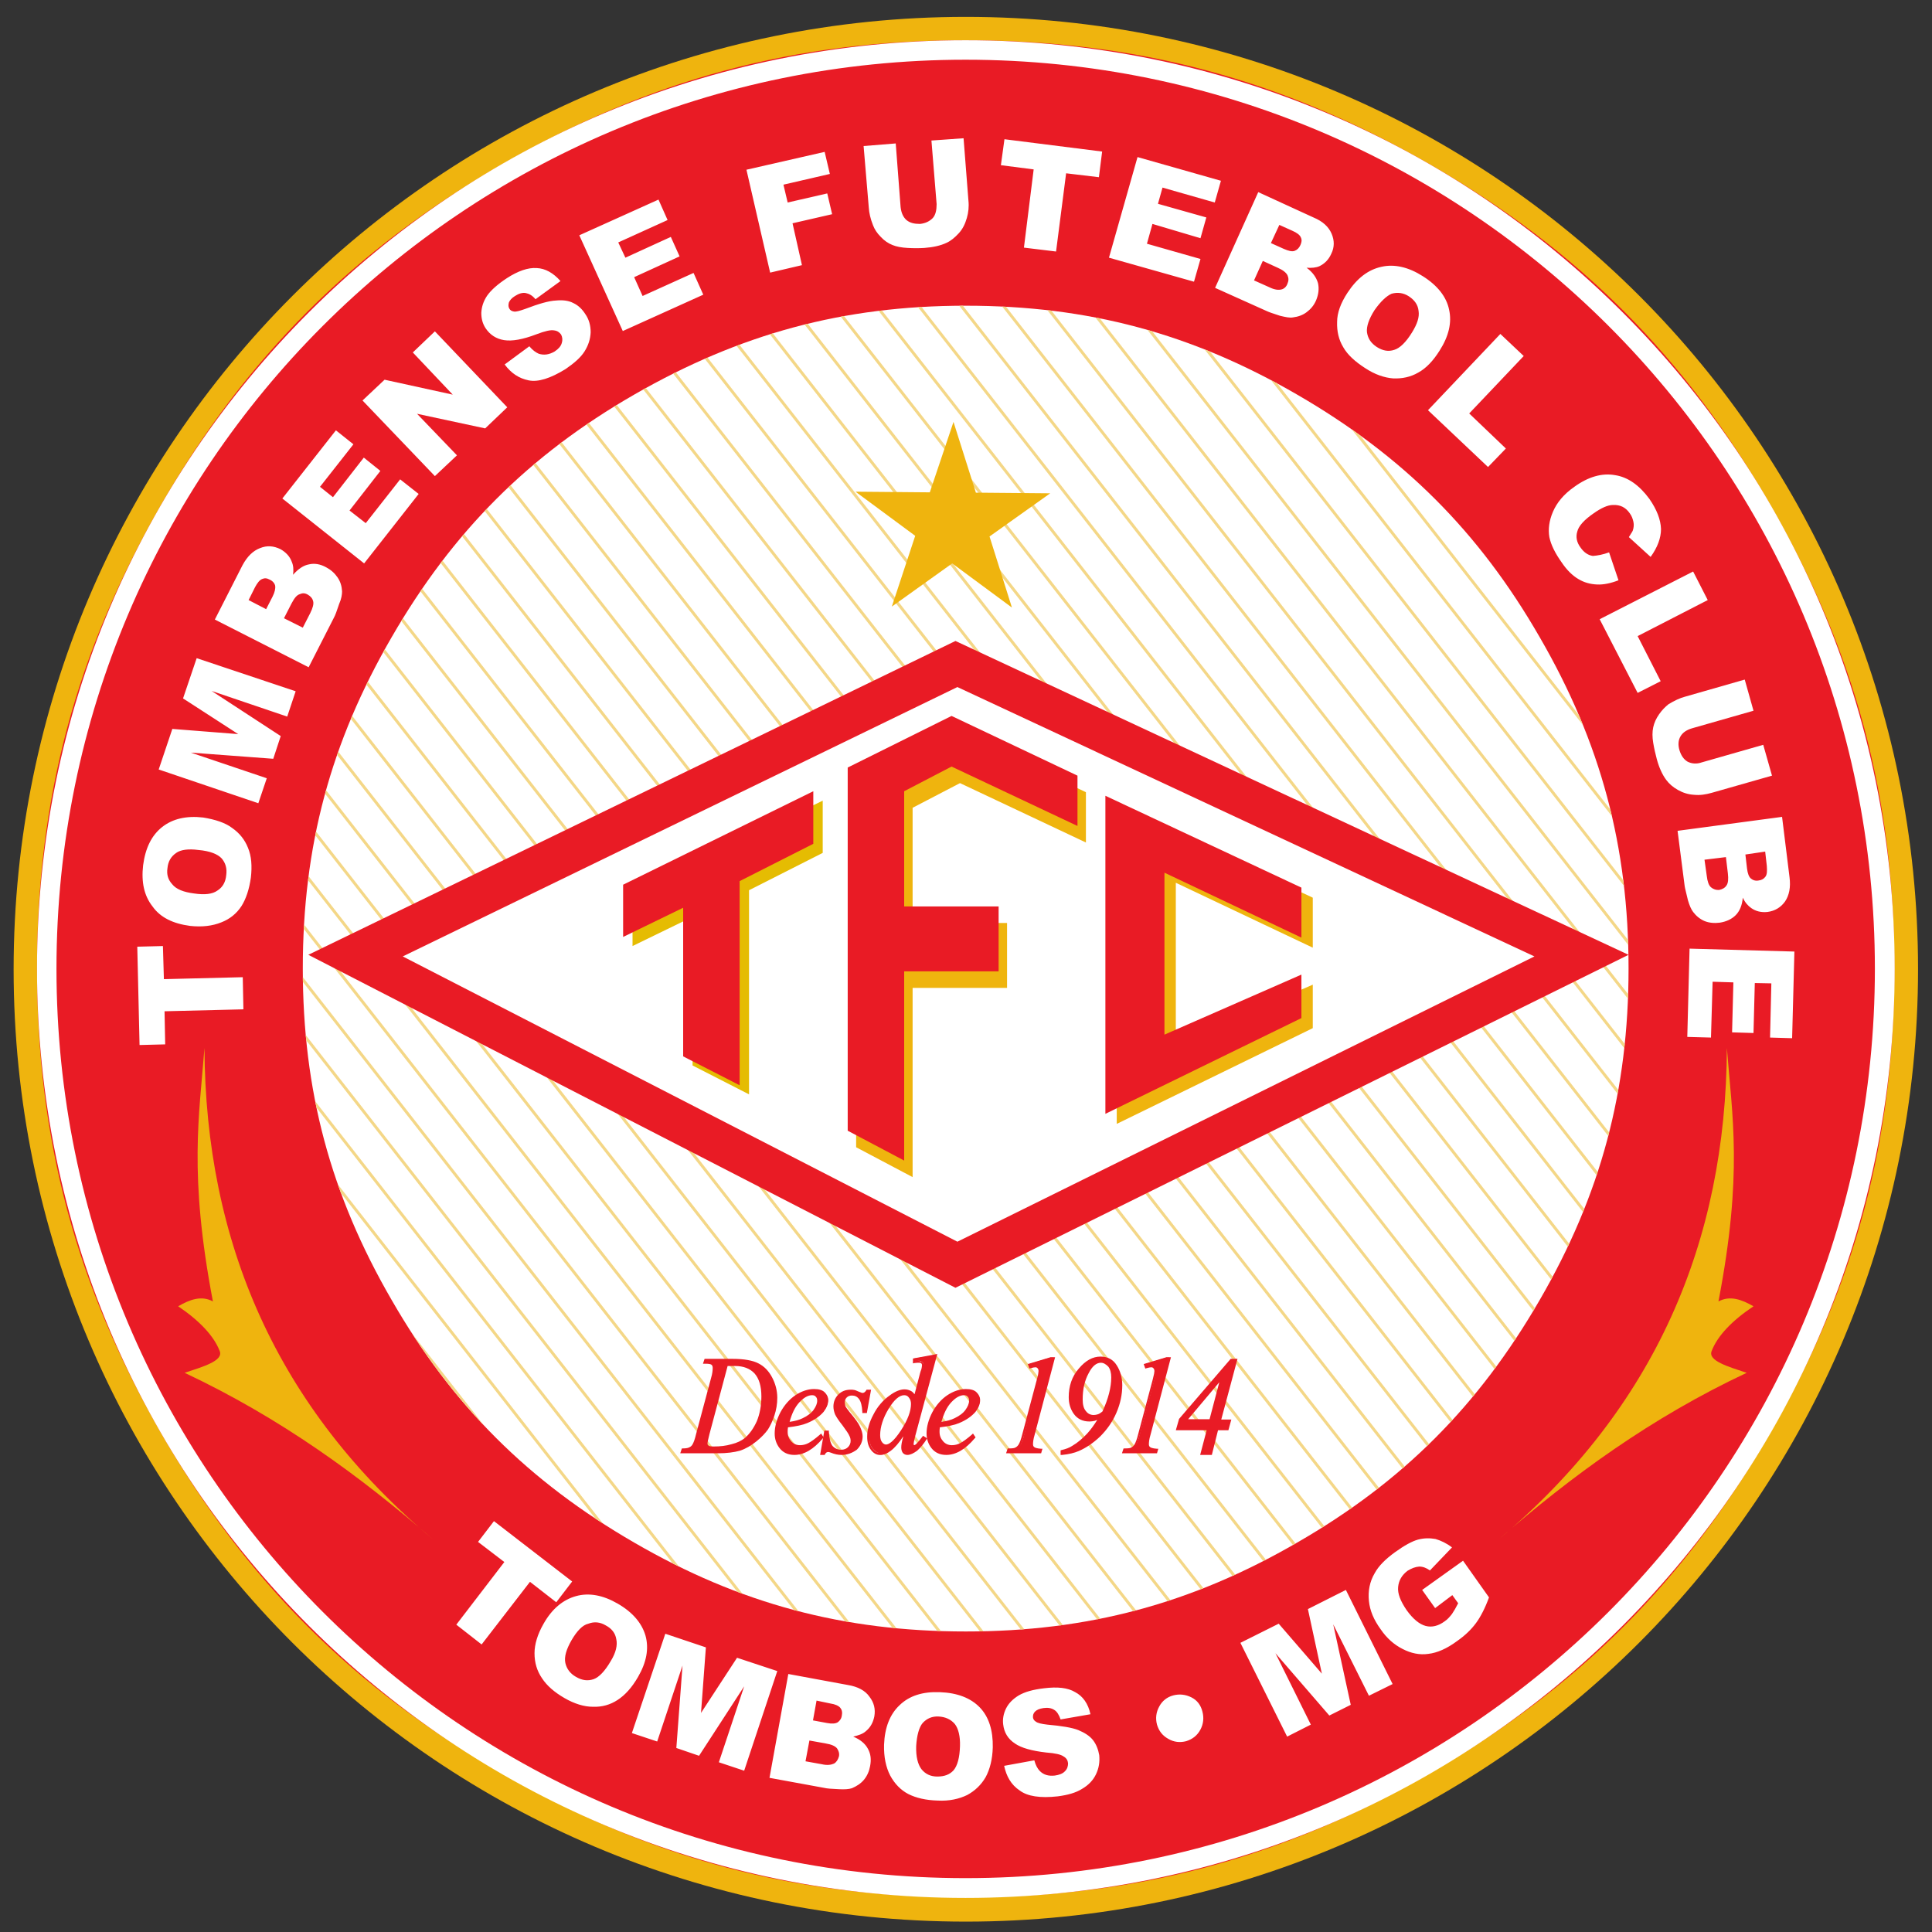 <svg enable-background="new 0 0 595.3 595.3" viewBox="0 0 595.3 595.3" xmlns="http://www.w3.org/2000/svg" xmlns:xlink="http://www.w3.org/1999/xlink"><rect x="0" y="0" width="595.3" height="595.3" fill="#333333" stroke="none"/><clipPath id="a"><path d="m297.4 94.2h.2c37.6 0 69.5 8.5 102.1 27.4 32.5 18.8 56 42.2 74.7 74.7 18.9 32.6 27.4 64.6 27.4 102.1 0 37.6-8.5 69.6-27.4 102.2-18.8 32.5-42.2 56-74.7 74.7-32.6 18.9-64.6 27.4-102.1 27.4-37.6 0-69.6-8.5-102.2-27.4-32.5-18.8-56-42.2-74.7-74.7-18.9-32.6-27.4-64.6-27.4-102.2s8.5-69.5 27.4-102.1c18.8-32.5 42.2-56 74.7-74.7s64.4-27.4 102-27.4z"/></clipPath><path clip-rule="evenodd" d="m297.6 5.2c162.1 0 293.4 131.3 293.4 293.4s-131.3 293.5-293.4 293.5-293.4-131.3-293.4-293.4 131.3-293.5 293.4-293.5z" fill="#efb40e" fill-rule="evenodd"/><path clip-rule="evenodd" d="m297.4 12.4h.2c52.6 0 97.4 12 143.1 38.3 45.6 26.3 78.4 59.1 104.7 104.7s38.3 90.4 38.3 143.1c0 52.7-12 97.5-38.3 143.1s-59.1 78.4-104.7 104.7-90.4 38.3-143.1 38.3-97.5-12-143.1-38.3c-45.6-26.2-78.5-59.1-104.8-104.6-26.3-45.7-38.3-90.5-38.3-143.2 0-52.6 12-97.4 38.3-143.1 26.3-45.5 59.2-78.3 104.7-104.6 45.7-26.3 90.4-38.4 143-38.4z" fill="#e91b25" fill-rule="evenodd"/><path clip-rule="evenodd" d="m297.5 12.4c158.1 0 286.3 128.1 286.3 286.1 0 158.1-128.1 286.3-286.3 286.3-158 0-286.1-128.1-286.1-286.3 0-158 128.1-286.1 286.1-286.1zm0 6c154.8 0 280.2 125.4 280.2 280.1 0 154.8-125.4 280.2-280.2 280.2-154.7 0-280.1-125.4-280.1-280.2 0-154.7 125.4-280.1 280.1-280.1z" fill="#fff" fill-rule="evenodd"/><path clip-rule="evenodd" d="m297.4 94.2h.2c37.6 0 69.5 8.5 102.1 27.4 32.5 18.8 56 42.2 74.7 74.7 18.9 32.6 27.4 64.6 27.4 102.1 0 37.6-8.5 69.6-27.4 102.2-18.8 32.5-42.2 56-74.7 74.7-32.6 18.9-64.6 27.4-102.1 27.4-37.6 0-69.6-8.5-102.2-27.4-32.5-18.8-56-42.2-74.7-74.7-18.9-32.6-27.4-64.6-27.4-102.2s8.5-69.5 27.4-102.1c18.8-32.5 42.2-56 74.7-74.7s64.4-27.4 102-27.4z" fill="#fff" fill-rule="evenodd"/><path clip-rule="evenodd" d="m43 322-.7-30.3 7.9-.2.3 10.2 24.3-.6.2 9.9-24.3.6.2 10.2zm15.6-36.7c-5.3-.7-9.2-2.6-11.6-6-2.6-3.3-3.5-7.5-2.9-12.7.7-5.3 2.6-9.2 5.9-11.8 3.2-2.5 7.4-3.5 12.6-2.9 3.7.6 6.8 1.6 8.9 3.2 2.3 1.6 3.9 3.6 4.9 6.1 1.1 2.6 1.3 5.7.9 9.2-.5 3.6-1.5 6.6-2.9 8.8-1.5 2.3-3.6 4-6.2 5-2.7 1.1-5.9 1.5-9.6 1.1zm1.2-10c3.3.5 5.7.2 7.2-.9 1.6-1 2.5-2.6 2.7-4.7.3-2.1-.2-3.8-1.4-5.2-1.2-1.3-3.6-2.3-7.2-2.6-3-.4-5.4-.1-6.8.9-1.6 1.1-2.5 2.6-2.7 4.7-.3 2 .2 3.6 1.5 5 1.2 1.5 3.5 2.4 6.7 2.8zm-10.9-38.2 4.2-12.5 20.3 1.6-17-11 4.2-12.4 30.5 10.2-2.6 7.8-23.3-7.9 21.3 13.9-2.3 7-25.4-1.9 23.4 7.9-2.6 7.7zm17.3-46.2 8.5-16.7c1.5-2.8 3.3-4.5 5.4-5.3 2.2-.9 4.2-.7 6.3.3 1.6.9 2.9 2.2 3.5 3.9.5 1.1.6 2.5.4 4 1.6-1.8 3.2-2.9 4.9-3.2 1.7-.4 3.5-.1 5.3.9 1.5.8 2.6 1.8 3.5 3.1s1.3 2.7 1.4 4.3c0 1-.2 2.3-.9 3.9-.7 2.1-1.2 3.5-1.6 4.2l-7.8 15.3zm15.8-3.2 2-3.9c.7-1.4.9-2.5.8-3.3-.2-.8-.8-1.5-1.7-1.9-.9-.5-1.6-.5-2.3-.2-.8.3-1.5 1.2-2.2 2.5l-2 4zm11.3 5.7 2.3-4.5c.8-1.6 1.1-2.8.9-3.6-.2-.9-.8-1.6-1.7-2.1s-1.6-.5-2.5-.1c-.9.3-1.6 1.2-2.5 2.9l-2.3 4.5zm-6.3-39.8 16.5-21 5.4 4.3-10.3 13.1 4 3.2 9.5-12.2 5.1 4.1-9.5 12.2 5 3.9 10.6-13.5 5.7 4.5-16.8 21.4zm24.7-30.2 6.8-6.4 21 4.6-12.3-13 6.8-6.5 22.3 23.4-6.8 6.5-21-4.5 12.3 12.8-6.8 6.4zm43.8-11.1 7.6-5.6c1 1.2 2 1.9 2.9 2.3 1.6.5 3.2.3 4.9-.7 1.2-.8 1.9-1.6 2.2-2.6.3-.9.2-1.8-.2-2.6-.5-.7-1.2-1.2-2.2-1.3-1-.2-2.8.2-5.4 1.2-4.2 1.6-7.5 2.2-10 1.8-2.4-.4-4.3-1.6-5.7-3.7-.9-1.4-1.3-2.9-1.3-4.7.1-1.8.6-3.5 1.8-5.3 1.2-1.7 3.2-3.5 6.1-5.4 3.4-2.2 6.5-3.3 9.2-3.1 2.6.1 5.1 1.5 7.3 4l-7.7 5.6c-1-1.2-2-1.7-3-1.9-1.1-.2-2.2.2-3.3.9-1 .6-1.6 1.3-1.9 2-.2.8-.2 1.4.2 2 .3.5.8.7 1.4.8s1.7-.2 3.4-.8c4.2-1.6 7.3-2.5 9.5-2.6 2.1-.2 3.9 0 5.4.8 1.5.7 2.7 1.9 3.6 3.3 1.2 1.7 1.7 3.6 1.7 5.7-.1 2.1-.7 4-1.9 5.9s-3.2 3.6-5.8 5.4c-4.7 2.9-8.5 4.1-11.4 3.5-3-.6-5.4-2.2-7.4-4.9zm23-39.8 24.4-11 2.8 6.3-15.2 6.9 2.2 4.7 14-6.4 2.7 6-14 6.4 2.6 5.8 15.7-7.1 3 6.7-24.8 11.2zm51.5-20.2 24.1-5.5 1.6 6.8-14.3 3.3 1.3 5.5 12.2-2.8 1.5 6.4-12.2 2.8 2.9 12.9-9.8 2.3zm57-9 9.9-.7 1.5 19.2c.2 1.9 0 3.7-.5 5.4s-1.2 3.3-2.5 4.7c-1.2 1.3-2.4 2.3-3.7 2.9-1.9.9-4.2 1.4-6.9 1.6-1.6.1-3.3.1-5.1 0-1.9-.1-3.5-.4-4.7-.9-1.3-.5-2.6-1.4-3.6-2.5-1.2-1.2-1.9-2.3-2.4-3.6-.8-2-1.2-3.8-1.3-5.4l-1.6-19 9.9-.8 1.5 19.6c.2 1.8.8 3.1 1.8 4 1.1.9 2.4 1.2 4.2 1.2 1.7-.2 2.9-.8 3.9-1.8.9-1 1.2-2.5 1.2-4.3zm22.5-.4 30.1 3.8-1 7.9-10.1-1.2-3.1 24.1-9.9-1.2 3-24.1-10.1-1.3zm41 5.5 25.7 7.3-1.9 6.7-16.1-4.6-1.4 5 14.9 4.2-1.8 6.4-14.8-4.4-1.7 6.1 16.5 4.7-2 7-26.2-7.4zm37.2 10.8 17 7.8c2.9 1.2 4.7 2.9 5.6 5s.9 4.2-.1 6.2c-.8 1.8-2 3-3.6 3.8-1.1.5-2.5.6-4 .5 1.9 1.4 3 3 3.5 4.7.4 1.7.2 3.5-.6 5.4-.7 1.6-1.7 2.7-2.9 3.6s-2.6 1.4-4.2 1.6c-1 .2-2.3-.1-4-.5-2.2-.7-3.6-1.2-4.2-1.5l-15.8-7.1zm3.9 15.7 4 1.8c1.4.6 2.5.9 3.3.6s1.4-.9 1.8-1.8.5-1.6.1-2.4c-.3-.7-1.2-1.4-2.6-2l-4-1.8zm-5.2 11.5 4.7 2.1c1.6.8 2.8.9 3.7.7s1.6-.9 1.9-1.8c.4-.9.4-1.7 0-2.6-.4-.8-1.4-1.6-3-2.3l-4.6-2.1zm28.8 3.8c2.9-4.4 6.3-7.1 10.5-8 4-.9 8.3.1 12.7 2.9 4.6 2.9 7.3 6.4 8.1 10.3.9 4-.1 8.2-2.9 12.6-2 3.2-4.2 5.5-6.6 6.8-2.4 1.4-5 1.9-7.7 1.8-2.7-.2-5.7-1.2-8.7-3.2-3.1-2-5.4-4.1-6.7-6.4-1.4-2.3-2-4.9-1.9-7.8 0-2.8 1.1-5.8 3.2-9zm8.3 5.4c-1.7 2.7-2.5 5-2.3 6.8.3 1.9 1.2 3.3 3 4.5 1.9 1.2 3.6 1.5 5.4.9 1.7-.5 3.6-2.3 5.5-5.4 1.6-2.6 2.3-4.7 2-6.6-.2-1.9-1.2-3.3-3-4.5-1.7-1.1-3.5-1.3-5.3-.8-1.6.7-3.4 2.4-5.3 5.1zm38.8 7.3 7.2 6.8-16.8 17.7 11.3 10.8-5.5 5.7-18.5-17.5zm33.5 67.3 2.9 8.6c-2.3.9-4.6 1.4-6.6 1.3-2.1-.1-4-.6-5.8-1.7-1.7-1-3.5-2.7-5.1-5.1-2-2.8-3.3-5.4-3.8-7.8-.4-2.4-.1-5 1.1-7.8s3.3-5.4 6.6-7.7c4.3-3.1 8.5-4.3 12.5-3.6 4 .6 7.5 3.1 10.6 7.3 2.3 3.3 3.5 6.4 3.6 9.3 0 2.8-1.1 5.7-3.2 8.6l-6.7-6.1c.5-.9 1-1.5 1.2-2 .3-.9.4-1.8.2-2.7s-.5-1.8-1.1-2.6c-1.3-1.9-3-2.7-5.2-2.6-1.6 0-3.6.9-6 2.6-2.9 2-4.6 3.9-5 5.6-.5 1.6-.2 3.3 1 4.9 1.1 1.6 2.4 2.4 3.8 2.6 1.4-.1 3.1-.4 5-1.1zm25.9 5.9 4.5 8.8-21.6 11.1 7.1 13.9-7.1 3.6-11.7-22.7zm21.6 53.4 2.7 9.5-18.6 5.3c-1.8.5-3.6.8-5.4.6-1.8-.1-3.4-.6-5-1.5s-2.7-1.9-3.6-3.1c-1.2-1.6-2.2-3.8-2.9-6.4-.4-1.5-.8-3.2-1.1-5s-.3-3.4 0-4.8.9-2.7 1.8-4 1.9-2.3 2.9-3.1c1.8-1.1 3.5-1.9 5-2.3l18.5-5.3 2.7 9.6-18.9 5.4c-1.7.5-2.9 1.3-3.6 2.5s-.8 2.7-.3 4.3 1.3 2.8 2.5 3.5c1.2.6 2.7.8 4.4.2zm5.8 22.2 2.3 18.6c.4 3.1-.1 5.6-1.4 7.5-1.3 1.8-3.1 2.9-5.4 3.2-1.9.2-3.6-.2-5-1.2-1-.7-1.9-1.7-2.6-3.2-.2 2.4-1 4.2-2.2 5.4s-2.9 2-4.9 2.3c-1.6.2-3.2.1-4.7-.5-1.4-.6-2.6-1.6-3.5-2.8-.6-.8-1.1-1.9-1.6-3.6-.5-2.2-.9-3.6-1-4.3l-2.2-17.1zm-11.3 11.6.5 4.3c.2 1.6.6 2.6 1.2 3.1s1.4.8 2.4.6c.9-.1 1.6-.5 2.1-1.2s.5-1.8.4-3.3l-.5-4.4zm-12.6 1.6.7 5c.2 1.7.6 2.9 1.3 3.5s1.6.9 2.6.8c.9-.2 1.7-.6 2.2-1.4.5-.7.6-2 .4-3.7l-.6-5zm27.7 28.3-.7 26.7-6.8-.2.4-16.7-5.1-.1-.4 15.4-6.6-.2.4-15.4-6.4-.2-.5 17.2-7.3-.2.7-27.2z" fill="#fff" fill-rule="evenodd"/><g clip-path="url(#a)" fill="#f4d787"><path d="m87.2 205.4h.9v478.9h-.9z" transform="matrix(.788 -.616 .616 .788 -255.281 148.251)"/><path d="m95.3 199.1h.9v478.9h-.9z" transform="matrix(.788 -.616 .616 .788 -249.673 151.893)"/><path d="m103.4 192.7h.9v478.9h-.9z" transform="matrix(.788 -.616 .616 .788 -244.066 155.534)"/><path d="m111.4 186.4h.9v478.9h-.9z" transform="matrix(.788 -.616 .616 .788 -238.458 159.176)"/><path d="m119.5 180.1h.9v478.9h-.9z" transform="matrix(.788 -.616 .616 .788 -232.851 162.817)"/><path d="m127.6 173.8h.9v478.9h-.9z" transform="matrix(.788 -.616 .616 .788 -227.243 166.459)"/><path d="m135.7 167.4h.9v478.9h-.9z" transform="matrix(.788 -.616 .616 .788 -221.636 170.1)"/><path d="m143.8 161.1h.9v478.9h-.9z" transform="matrix(.788 -.616 .616 .788 -216.028 173.742)"/><path d="m151.9 154.8h.9v478.9h-.9z" transform="matrix(.788 -.616 .616 .788 -210.421 177.383)"/><path d="m160 148.5h.9v478.9h-.9z" transform="matrix(.788 -.616 .616 .788 -204.813 181.025)"/><path d="m168.1 142.2h.9v478.9h-.9z" transform="matrix(.788 -.616 .616 .788 -199.205 184.666)"/><path d="m176.2 135.8h.9v478.9h-.9z" transform="matrix(.788 -.616 .616 .788 -193.598 188.308)"/><path d="m184.3 129.5h.9v478.9h-.9z" transform="matrix(.788 -.616 .616 .788 -187.99 191.949)"/><path d="m192.4 123.2h.9v478.9h-.9z" transform="matrix(.788 -.616 .616 .788 -182.383 195.591)"/><path d="m200.5 116.9h.9v478.9h-.9z" transform="matrix(.788 -.616 .616 .788 -176.775 199.232)"/><path d="m208.5 110.5h.9v478.9h-.9z" transform="matrix(.788 -.616 .616 .788 -171.168 202.874)"/><path d="m216.6 104.2h.9v478.9h-.9z" transform="matrix(.788 -.616 .616 .788 -165.56 206.515)"/><path d="m224.7 97.9h.9v478.9h-.9z" transform="matrix(.788 -.616 .616 .788 -159.953 210.157)"/><path d="m232.8 91.6h.9v478.9h-.9z" transform="matrix(.788 -.616 .616 .788 -154.345 213.798)"/><path d="m240.9 85.3h.9v478.9h-.9z" transform="matrix(.788 -.616 .616 .788 -148.738 217.44)"/><path d="m249 78.9h.9v478.9h-.9z" transform="matrix(.788 -.616 .616 .788 -143.13 221.082)"/><path d="m257.1 72.6h.9v478.9h-.9z" transform="matrix(.788 -.616 .616 .788 -137.522 224.723)"/><path d="m265.2 66.3h.9v478.9h-.9z" transform="matrix(.788 -.616 .616 .788 -131.915 228.364)"/><path d="m273.3 60h.9v478.9h-.9z" transform="matrix(.788 -.616 .616 .788 -126.307 232.006)"/><path d="m281.4 53.6h.9v478.9h-.9z" transform="matrix(.788 -.616 .616 .788 -120.7 235.647)"/><path d="m289.5 47.3h.9v478.9h-.9z" transform="matrix(.788 -.616 .616 .788 -115.092 239.289)"/><path d="m297.6 41h.9v478.9h-.9z" transform="matrix(.788 -.616 .616 .788 -109.485 242.93)"/><path d="m305.6 34.7h.9v478.9h-.9z" transform="matrix(.788 -.616 .616 .788 -103.877 246.572)"/><path d="m313.7 28.4h.9v478.9h-.9z" transform="matrix(.788 -.616 .616 .788 -98.27 250.213)"/><path d="m321.8 22h.9v478.9h-.9z" transform="matrix(.788 -.616 .616 .788 -92.662 253.855)"/></g><g clip-path="url(#a)" fill="#f4d787"><path d="m329.4 14.8h.9v478.9h-.9z" transform="matrix(.788 -.616 .616 .788 -86.593 256.944)"/><path d="m337.4 8.4h.9v478.9h-.9z" transform="matrix(.788 -.616 .616 .788 -80.985 260.585)"/><path d="m345.5 2.1h.9v478.9h-.9z" transform="matrix(.788 -.616 .616 .788 -75.377 264.227)"/><path d="m353.6-4.2h.9v478.9h-.9z" transform="matrix(.788 -.616 .616 .788 -69.77 267.868)"/><path d="m361.7-10.5h.9v478.9h-.9z" transform="matrix(.788 -.616 .616 .788 -64.162 271.51)"/><path d="m369.8-16.8h.9v478.9h-.9z" transform="matrix(.788 -.616 .616 .788 -58.555 275.151)"/><path d="m377.9-23.2h.9v478.9h-.9z" transform="matrix(.788 -.616 .616 .788 -52.947 278.793)"/><path d="m386-29.5h.9v478.9h-.9z" transform="matrix(.788 -.616 .616 .788 -47.34 282.434)"/><path d="m394.1-35.8h.9v478.9h-.9z" transform="matrix(.788 -.616 .616 .788 -41.733 286.075)"/><path d="m402.2-42.1h.9v478.9h-.9z" transform="matrix(.788 -.616 .616 .788 -36.125 289.717)"/><path d="m410.3-48.5h.9v478.9h-.9z" transform="matrix(.788 -.616 .616 .788 -30.517 293.359)"/><path d="m418.4-54.8h.9v478.9h-.9z" transform="matrix(.788 -.616 .616 .788 -24.91 297)"/><path d="m426.4-61.1h.9v478.9h-.9z" transform="matrix(.788 -.616 .616 .788 -19.302 300.642)"/><path d="m434.5-67.4h.9v478.9h-.9z" transform="matrix(.788 -.616 .616 .788 -13.694 304.283)"/><path d="m442.6-73.7h.9v478.9h-.9z" transform="matrix(.788 -.616 .616 .788 -8.087 307.925)"/><path d="m450.7-80.1h.9v478.9h-.9z" transform="matrix(.788 -.616 .616 .788 -2.479 311.566)"/><path d="m458.8-86.4h.9v478.9h-.9z" transform="matrix(.788 -.616 .616 .788 3.128 315.208)"/><path d="m466.9-92.7h.9v478.9h-.9z" transform="matrix(.788 -.616 .616 .788 8.736 318.849)"/><path d="m475-99h.9v478.9h-.9z" transform="matrix(.788 -.616 .616 .788 14.343 322.49)"/><path d="m483.1-105.3h.9v478.9h-.9z" transform="matrix(.788 -.616 .616 .788 19.951 326.132)"/><path d="m491.2-111.7h.9v478.9h-.9z" transform="matrix(.788 -.616 .616 .788 25.558 329.774)"/><path d="m499.3-118h.9v478.9h-.9z" transform="matrix(.788 -.616 .616 .788 31.166 333.415)"/><path d="m507.4-124.3h.9v478.9h-.9z" transform="matrix(.788 -.616 .616 .788 36.774 337.057)"/><path d="m515.5-130.6h.9v478.9h-.9z" transform="matrix(.788 -.616 .616 .788 42.381 340.698)"/><path d="m523.5-137h.9v478.9h-.9z" transform="matrix(.788 -.616 .616 .788 47.989 344.34)"/><path d="m531.6-143.3h.9v478.9h-.9z" transform="matrix(.788 -.616 .616 .788 53.596 347.981)"/><path d="m539.7-149.6h.9v478.9h-.9z" transform="matrix(.788 -.616 .616 .788 59.204 351.623)"/><path d="m547.8-155.9h.9v478.9h-.9z" transform="matrix(.788 -.616 .616 .788 64.811 355.264)"/><path d="m555.9-162.2h.9v478.9h-.9z" transform="matrix(.788 -.616 .616 .788 70.419 358.906)"/><path d="m564-168.6h.9v478.9h-.9z" transform="matrix(.788 -.616 .616 .788 76.026 362.547)"/></g><path clip-rule="evenodd" d="m294.4 197.5-199.4 96.7 199.4 102.6 207.4-102.6z" fill="#e91b25" fill-rule="evenodd"/><path clip-rule="evenodd" d="m295 211.7-170.9 83 170.9 87.9 177.8-87.9z" fill="#fff" fill-rule="evenodd"/><path clip-rule="evenodd" d="m263.8 241.6v111.9l17.4 9.2v-58.3h29.1v-20h-29.1v-35.5l14.6-7.6 38.8 18.3v-15.5l-38.8-18.4z" fill="#efb40e" fill-rule="evenodd"/><path clip-rule="evenodd" d="m261.2 236.5v111.9l17.4 9.2v-58.3h29.1v-20h-29.1v-35.5l14.6-7.6 38.8 18.3v-15.5l-38.8-18.4z" fill="#e91b25" fill-rule="evenodd"/><path clip-rule="evenodd" d="m194.9 275.4 58.6-28.7v16.1l-22.7 11.5v62.9l-17.4-8.9v-45.8l-18.5 9z" fill="#e5bc02" fill-rule="evenodd"/><path clip-rule="evenodd" d="m192 272.6 58.6-28.8v16.2l-22.7 11.5v62.9l-17.4-8.9v-45.8l-18.5 9z" fill="#e91b25" fill-rule="evenodd"/><path clip-rule="evenodd" d="m344.1 346.3 60.4-29.5v-13.4l-42.2 18.4v-49.8l42.2 20v-15.4l-60.4-28.4z" fill="#efb40e" fill-rule="evenodd"/><path clip-rule="evenodd" d="m340.6 343.2 60.4-29.5v-13.4l-42.2 18.5v-49.9l42.2 20v-15.4l-60.4-28.3z" fill="#e91b25" fill-rule="evenodd"/><path clip-rule="evenodd" d="m152.2 468.7 24.1 18.6-4.9 6.4-8.1-6.3-14.9 19.3-7.8-6.1 14.8-19.3-8.1-6.2zm15.3 31.6c2.6-4.6 6-7.4 10-8.5s8.3-.3 12.8 2.3c4.7 2.7 7.5 6.1 8.6 9.9 1.1 4 .3 8.2-2.3 12.7-1.9 3.3-4 5.6-6.3 7.1s-4.8 2.2-7.6 2.1c-2.7 0-5.7-.9-8.8-2.7s-5.4-3.8-6.9-6.1c-1.5-2.2-2.3-4.7-2.3-7.7 0-2.7.9-5.8 2.8-9.1zm8.6 5.1c-1.6 2.8-2.3 5.1-1.9 7 .4 1.8 1.5 3.3 3.3 4.3 1.9 1.1 3.6 1.3 5.4.7 1.7-.6 3.5-2.5 5.3-5.6 1.6-2.6 2.1-4.9 1.7-6.7-.3-1.9-1.4-3.3-3.3-4.3-1.7-1-3.5-1.2-5.3-.5-1.8.4-3.5 2.2-5.2 5.1zm28.9-2 12.5 4.2-1.5 20.2 11.1-17 12.4 4.1-10.2 30.7-7.8-2.6 7.8-23.4-13.9 21.4-7-2.4 1.9-25.4-7.8 23.4-7.8-2.6zm37.9 12.4 18.4 3.4c3 .5 5.3 1.7 6.6 3.6 1.4 1.8 1.9 3.8 1.5 6.1-.4 1.9-1.2 3.4-2.7 4.6-.9.8-2.2 1.2-3.8 1.6 2.2.9 3.7 2.2 4.5 3.7.9 1.6 1.1 3.3.7 5.4-.3 1.6-.9 3-1.9 4.2s-2.3 2-3.7 2.6c-.9.3-2.3.4-4 .3-2.3-.1-3.7-.2-4.5-.4l-16.9-3.1zm7.6 14.3 4.3.8c1.6.3 2.6.2 3.3-.2.7-.5 1.2-1.2 1.3-2.2.2-.9 0-1.7-.5-2.3s-1.6-1.1-3-1.3l-4.3-.9zm-2.3 12.6 5 .9c1.7.4 2.9.2 3.8-.2.8-.5 1.2-1.2 1.5-2.2.2-.9-.1-1.8-.6-2.5-.6-.7-1.7-1.2-3.5-1.5l-5-.9zm24.2-5.1c.2-5.3 1.8-9.4 4.8-12.2 3-2.9 7.1-4.2 12.4-4 5.4.2 9.5 1.8 12.3 4.7s4.1 7.1 4 12.3c-.1 3.7-.9 6.8-2.2 9.2-1.4 2.4-3.3 4.2-5.7 5.5-2.5 1.2-5.5 1.9-9.1 1.7-3.6-.1-6.6-.8-9-2-2.3-1.2-4.2-3.1-5.6-5.7-1.3-2.5-2-5.7-1.9-9.5zm9.9.4c-.1 3.3.5 5.6 1.6 7.1 1.2 1.5 2.8 2.3 4.9 2.3 2.2 0 3.8-.6 5-1.9 1.2-1.4 1.9-3.9 2-7.5.1-3-.5-5.4-1.6-6.8-1.2-1.4-2.9-2.2-5-2.3-2-.1-3.6.6-4.9 2-1.1 1.3-1.8 3.8-2 7.1zm27.1 6.1 9.3-1.7c.4 1.5 1 2.6 1.7 3.3 1.2 1.2 2.7 1.6 4.6 1.4 1.4-.2 2.5-.6 3.2-1.4.7-.7.9-1.6.9-2.4-.1-.9-.5-1.6-1.4-2.1-.8-.6-2.6-1-5.3-1.2-4.4-.5-7.7-1.4-9.7-2.8-2.1-1.4-3.3-3.3-3.6-5.9-.2-1.6.1-3.3.9-4.9s2.1-2.9 3.9-4c1.9-1.1 4.4-1.8 7.8-2.2 4.1-.5 7.3-.2 9.6 1.2 2.3 1.2 4 3.5 4.7 6.8l-9.2 1.6c-.5-1.4-1.1-2.4-1.9-2.9-.9-.6-2-.8-3.4-.6-1.2.2-2 .5-2.6 1.1-.5.5-.7 1.2-.6 1.9.1.5.4.9.9 1.2.5.4 1.7.7 3.5.9 4.4.4 7.6.9 9.6 1.7 1.9.8 3.5 1.8 4.5 3.1s1.6 2.9 1.9 4.6c.2 2.1-.1 4-1 5.9s-2.4 3.4-4.3 4.5c-1.9 1.2-4.4 1.9-7.5 2.3-5.4.6-9.3 0-11.7-1.8-2.7-1.8-4.1-4.4-4.8-7.6zm61.1-16.7c.5 1.9.3 3.8-.6 5.5-1 1.9-2.5 3-4.4 3.6-1.9.5-3.8.3-5.5-.7-1.8-1-2.9-2.4-3.5-4.4-.5-1.9-.3-3.8.7-5.6.9-1.7 2.4-2.9 4.3-3.4s3.8-.3 5.6.6 2.9 2.4 3.4 4.4zm11.7-21.2 11.8-5.9 13.3 15.4-4.3-19.9 11.7-5.9 14.4 29-7.3 3.6-11-22 5.4 24.8-6.6 3.3-16.6-19.2 10.9 22-7.3 3.7zm60-10.7-4-5.6 12.6-9 8 11.3c-1.2 3.3-2.6 6-4 7.9s-3.3 3.8-5.9 5.6c-3.1 2.3-6.1 3.6-8.8 3.9-2.7.4-5.4-.2-7.9-1.5-2.6-1.3-4.9-3.3-6.8-6.1-2.1-2.9-3.3-5.7-3.6-8.7s.2-5.9 1.8-8.6c1.2-2.2 3.3-4.3 6.2-6.4s5.3-3.4 7.1-3.9c1.9-.5 3.6-.5 5.4-.2 1.7.5 3.4 1.3 5.1 2.6l-6.8 7.1c-1.1-.8-2.2-1.2-3.3-1.2-1.2.1-2.3.5-3.6 1.3-1.7 1.3-2.7 2.9-2.9 5-.2 2 .7 4.3 2.6 7.1 2 2.8 4 4.4 5.9 4.9s3.9 0 5.8-1.4c.9-.6 1.6-1.4 2.3-2.3.6-.9 1.2-1.9 1.9-3.3l-1.8-2.5z" fill="#fff" fill-rule="evenodd"/><path clip-rule="evenodd" d="m65.6 401c-7.5-39.4-4.2-57.1-2.6-78.1.3 59.7 22.1 110.9 70.5 151.5-22.5-19.6-47.1-37.5-76.6-51.4 5.7-1.9 12-3.7 10.8-6.7-1.8-4.7-6.3-9.4-12.8-13.8 3.6-2.1 7.2-3.4 10.7-1.5z" fill="#efb40e" fill-rule="evenodd"/><path clip-rule="evenodd" d="m529.5 401c7.6-39.4 4.2-57.1 2.6-78.1-.3 59.7-22.1 110.9-70.4 151.5 22.5-19.6 47.1-37.6 76.5-51.4-5.7-1.9-12-3.7-10.8-6.7 1.8-4.7 6.3-9.4 12.9-13.8-3.7-2.1-7.2-3.4-10.8-1.5z" fill="#efb40e" fill-rule="evenodd"/><g fill="#e91b25"><path d="m217.1 419.8.2-.8h8.4c3.5 0 6.2.4 7.9 1.3s3.1 2.3 4.1 4.2 1.5 3.9 1.5 6.1c0 1.9-.3 3.7-.9 5.4-.6 1.8-1.2 3.2-2 4.2-.7 1.1-1.9 2.2-3.4 3.5s-3.2 2.2-5 2.8-4 .9-6.7.9h-11.1l.3-.8c1 0 1.7-.1 2-.3.5-.2.9-.6 1.1-1 .4-.6.8-1.8 1.3-3.5l4.6-17.2c.4-1.4.5-2.4.5-3.2 0-.5-.2-1-.5-1.3s-1-.4-2-.4h-.3zm6.9.8-5.7 21.3c-.4 1.6-.6 2.6-.6 3 0 .2.1.4.2.6s.3.3.6.4.9.2 1.6.2c2 0 3.9-.2 5.6-.7s3.2-1.1 4.3-2c1.6-1.3 2.8-3.1 3.8-5.4.9-2.3 1.4-4.9 1.4-7.8 0-3.3-.7-5.7-2.2-7.3-1.4-1.6-3.5-2.4-6.3-2.4-.8 0-1.7 0-2.7.1z"/><path d="m221.2 447.8h-11.6l.5-1.5h.3c1.2 0 1.7-.2 1.9-.3.5-.2.8-.5 1-.8.4-.6.8-1.7 1.2-3.4l4.6-17.2c.4-1.3.5-2.4.5-3.1 0-.4-.1-.8-.4-1-.1-.1-.6-.3-1.7-.3h-.9l.5-1.5h8.6c3.6 0 6.3.5 8 1.4 1.8.9 3.2 2.4 4.2 4.3s1.6 4 1.6 6.3c0 1.9-.3 3.7-.9 5.5s-1.3 3.2-2 4.3c-.8 1.1-1.9 2.3-3.5 3.6s-3.3 2.3-5.1 2.9c-1.8.5-4.1.8-6.8.8zm-10.6-.8h10.6c2.6 0 4.8-.3 6.6-.9 1.7-.6 3.4-1.5 4.9-2.8 1.5-1.2 2.6-2.4 3.3-3.4s1.4-2.4 1.9-4.1c.6-1.7.9-3.5.9-5.3 0-2.1-.5-4.1-1.5-5.9s-2.3-3.2-3.9-4-4.2-1.3-7.7-1.3h-8.1c1 0 1.7.2 2.1.5.4.4.6.9.6 1.5 0 .8-.2 1.9-.6 3.3l-4.6 17.2c-.5 1.8-.9 3-1.3 3.6-.3.5-.7.8-1.3 1.1-.3.3-.9.5-1.9.5zm9.4-.6c-.8 0-1.4-.1-1.8-.2-.3-.1-.6-.3-.7-.6-.2-.3-.3-.6-.3-.9s.1-.9.7-3l5.7-21.5h.3c1.1-.1 2-.1 2.7-.1 2.9 0 5.1.8 6.6 2.5s2.3 4.2 2.3 7.6c0 2.9-.5 5.6-1.4 7.9-1 2.3-2.3 4.2-3.9 5.5-1.1.9-2.6 1.6-4.4 2.1s-3.7.7-5.8.7zm4.2-25.5-5.6 21c-.5 1.9-.6 2.6-.6 2.9 0 .2 0 .3.1.4l.3.3c.2.1.6.2 1.5.2 2 0 3.8-.2 5.5-.7 1.7-.4 3.1-1.1 4.1-1.9 1.5-1.3 2.7-3 3.7-5.2.9-2.2 1.4-4.8 1.4-7.6 0-3.2-.7-5.5-2.1-7.1-1.4-1.5-3.4-2.3-6-2.3-.5 0-1.3 0-2.3 0z"/><path d="m242.6 439.5c-.1.7-.1 1.3-.1 1.7 0 1.2.4 2.3 1.2 3.2s1.8 1.3 3 1.3c.9 0 1.8-.2 2.7-.6s2.1-1.3 3.8-2.7l.4.6c-3.1 3.3-6 4.9-8.7 4.9-1.9 0-3.3-.6-4.2-1.9-1-1.3-1.4-2.7-1.4-4.3 0-2.1.6-4.2 1.8-6.4s2.7-3.9 4.5-5.1 3.6-1.8 5.5-1.8c1.4 0 2.4.3 3 .9.7.6 1 1.3 1 2.1 0 1.2-.4 2.3-1.3 3.3-1.1 1.4-2.8 2.5-4.9 3.3-1.6.7-3.7 1.2-6.3 1.5zm.1-1c1.9-.2 3.5-.6 4.7-1.2 1.6-.8 2.8-1.7 3.6-2.8s1.2-2.1 1.2-3c0-.6-.2-1.1-.5-1.4-.3-.4-.8-.5-1.5-.5-1.3 0-2.7.8-4.2 2.3s-2.6 3.6-3.3 6.6z"/><path d="m244.8 448.3c-2 0-3.5-.7-4.6-2.1-1-1.3-1.5-2.8-1.5-4.5 0-2.1.6-4.3 1.8-6.6 1.2-2.2 2.8-4 4.6-5.2s3.8-1.9 5.7-1.9c1.5 0 2.6.3 3.3 1s1.1 1.5 1.1 2.4c0 1.2-.5 2.4-1.4 3.6-1.2 1.4-2.9 2.6-5.1 3.5-1.4.6-3.4 1-5.9 1.3-.1.6-.1 1-.1 1.4 0 1.2.4 2.1 1.1 2.9s1.6 1.2 2.7 1.2c.9 0 1.7-.2 2.5-.6s2.1-1.3 3.7-2.7l.3-.3.8 1.2-.2.2c-2.9 3.5-5.9 5.2-8.8 5.2zm6.1-19.5c-1.8 0-3.6.6-5.3 1.7-1.7 1.2-3.2 2.8-4.3 4.9s-1.7 4.2-1.7 6.2c0 1.5.5 2.8 1.4 4s2.2 1.8 3.9 1.8c2.6 0 5.4-1.5 8.3-4.6-1.6 1.3-2.7 2.1-3.6 2.5s-1.9.7-2.8.7c-1.3 0-2.3-.5-3.2-1.4s-1.3-2.1-1.3-3.4c0-.5 0-1.1.1-1.8v-.3h.3c2.6-.3 4.6-.8 6-1.3 2.1-.8 3.7-1.9 4.8-3.2.8-1 1.2-2 1.2-3.1 0-.7-.3-1.3-.9-1.9-.7-.5-1.6-.8-2.9-.8zm-8.6 10.1.1-.5c.7-3 1.8-5.3 3.4-6.9 1.5-1.6 3-2.4 4.5-2.4.7 0 1.3.2 1.7.7.4.4.6 1 .6 1.7 0 1-.4 2.1-1.3 3.3-.8 1.1-2.1 2.1-3.7 2.9-1.2.6-2.8 1-4.8 1.3zm7.9-9c-1.2 0-2.5.7-3.9 2.2-1.3 1.4-2.3 3.4-3 6 1.6-.2 3-.6 4-1.1 1.5-.7 2.7-1.6 3.4-2.6s1.1-1.9 1.1-2.8c0-.5-.1-.9-.4-1.2-.3-.4-.7-.5-1.2-.5z"/><path d="m267.8 428.5-1.2 6.4h-.7c-.1-1.9-.4-3.2-1.1-4.1s-1.5-1.3-2.5-1.3c-.8 0-1.4.2-1.9.7s-.7 1-.7 1.7c0 .5.1.9.3 1.3s.6 1 1.2 1.8c1.7 2 2.8 3.5 3.2 4.5.5 1 .7 2 .7 2.8 0 1.5-.6 2.7-1.7 3.9-1.1 1.1-2.5 1.7-4.2 1.7-.9 0-2-.2-3.2-.7-.4-.2-.8-.3-1-.3-.6 0-1 .3-1.3 1h-.7l1.2-6.8h.7c.1 2.1.5 3.6 1.2 4.5s1.7 1.3 3 1.3c1 0 1.8-.3 2.3-.9.6-.6.9-1.3.9-2.2 0-.6-.1-1.1-.3-1.5-.4-.8-1.1-2-2.3-3.5s-1.9-2.6-2.2-3.3-.5-1.5-.5-2.2c0-1.4.5-2.5 1.4-3.4s2.1-1.4 3.5-1.4c.4 0 .8 0 1.1.1.2 0 .6.2 1.3.5s1.1.4 1.3.4c.6 0 1-.3 1.4-1z"/><path d="m259.3 448.3c-1 0-2.1-.2-3.3-.7-.5-.2-.7-.2-.8-.2-.3 0-.7.1-1 .7l-.1.2h-1.4l1.3-7.5h1.4v.4c.1 2 .5 3.5 1.1 4.3.7.8 1.6 1.2 2.7 1.2.9 0 1.6-.3 2.1-.8s.8-1.2.8-1.9c0-.5-.1-1-.3-1.4-.3-.8-1.1-1.9-2.2-3.4-1.2-1.5-1.9-2.6-2.3-3.4-.3-.8-.5-1.6-.5-2.4 0-1.4.5-2.7 1.5-3.7s2.2-1.5 3.8-1.5c.4 0 .8 0 1.2.1.1 0 .4.1 1.3.5s1.1.4 1.2.4c.4 0 .8-.3 1.1-.8l.1-.2h1.4l-1.3 7.2h-1.4v-.4c-.1-1.8-.4-3.1-1-3.9s-1.3-1.1-2.2-1.1c-.7 0-1.2.2-1.6.6s-.6.9-.6 1.5c0 .4.1.8.2 1.2.2.4.6.9 1.2 1.7 1.7 2 2.8 3.5 3.3 4.6s.8 2.1.8 3c0 1.5-.6 2.9-1.8 4.1-1.4 1-2.9 1.6-4.7 1.6zm-4.2-1.7c.3 0 .6.1 1.1.3 1.2.5 2.2.7 3.1.7 1.6 0 2.9-.5 4-1.6s1.6-2.2 1.6-3.6c0-.8-.2-1.7-.7-2.7s-1.6-2.5-3.2-4.4c-.7-.8-1.1-1.4-1.3-1.8-.2-.5-.3-1-.3-1.5 0-.8.3-1.4.8-2 .5-.5 1.3-.8 2.2-.8 1.1 0 2 .5 2.8 1.4.7.9 1.1 2.2 1.2 3.9l1-5.7h-.1c-.4.7-1 1-1.6 1-.2 0-.5 0-1.5-.4-.8-.3-1.1-.4-1.2-.5-.3-.1-.7-.1-1-.1-1.3 0-2.4.4-3.2 1.3s-1.3 1.9-1.3 3.2c0 .7.2 1.4.5 2.1s1 1.8 2.2 3.3 1.9 2.7 2.3 3.6c.2.5.3 1.1.3 1.7 0 1-.3 1.8-1 2.4-.6.7-1.5 1-2.6 1-1.4 0-2.5-.5-3.3-1.5-.8-.9-1.2-2.3-1.3-4.4l-1 6c.4-.8 1.1-.9 1.5-.9z"/><path d="m288.3 417.6-6.6 24.7c-.4 1.3-.5 2.2-.5 2.6 0 .1.1.3.2.4s.2.2.3.2c.2 0 .4-.1.6-.3.4-.3 1.2-1.2 2.2-2.5l.7.4c-.9 1.4-1.9 2.5-2.8 3.4s-1.8 1.3-2.7 1.3c-.4 0-.8-.2-1.1-.5s-.4-.8-.4-1.4c0-.8.2-1.9.6-3.2l.8-2.6c-1.9 3.1-3.6 5.3-5.1 6.5-1.1.8-2.1 1.2-3 1.2-1 0-1.8-.5-2.6-1.4-.7-.9-1.1-2.2-1.1-3.8 0-2.1.6-4.3 1.8-6.7s2.8-4.3 4.8-5.8c1.6-1.2 3-1.8 4.4-1.8.7 0 1.3.2 1.8.5s1 .8 1.5 1.5l1.9-7.3c.1-.5.3-.9.3-1.2.2-.6.2-1 .2-1.4 0-.3-.1-.5-.3-.7-.3-.2-.6-.4-1-.4-.3 0-.8 0-1.5.1v-.8zm-7.2 14.9c0-.9-.2-1.6-.7-2.2-.5-.5-1.1-.8-1.8-.8-1.6 0-3.3 1.5-5.1 4.4s-2.6 5.7-2.6 8.3c0 1 .2 1.8.6 2.4s.9.8 1.5.8c1.3 0 3-1.6 5-4.7 2.1-3.1 3.1-5.9 3.1-8.2z"/><path d="m279.6 448.3c-.6 0-1-.2-1.4-.6-.3-.4-.5-1-.5-1.7 0-.8.2-1.9.6-3.3v-.1c-1.3 2-2.6 3.5-3.8 4.4-2.3 1.8-4.6 1.8-6.1-.2-.8-1-1.2-2.4-1.2-4.1 0-2.1.6-4.4 1.9-6.8 1.2-2.4 2.9-4.4 5-5.9 1.6-1.2 3.2-1.9 4.6-1.9.8 0 1.4.2 2 .5.4.2.8.6 1.1 1l1.7-6.5c.1-.5.3-.9.4-1.2.1-.5.2-.9.2-1.3 0-.2-.1-.3-.2-.5-.2-.2-.4-.2-.8-.2-.3 0-.7 0-1.4.1l-.4.1v-1.5l7.5-1.4-6.8 25.3c-.4 1.6-.5 2.3-.5 2.5 0 0 0 .1.1.2 0 .1.1.1.1.1s.1 0 .4-.2c.4-.3 1.1-1.1 2.1-2.4l.2-.3 1.3.8-.2.3c-.9 1.4-1.9 2.6-2.9 3.5-1.1.8-2.1 1.3-3 1.3zm1-10.8-1.6 5.4c-.4 1.3-.6 2.3-.6 3.1 0 .5.1.9.3 1.2s.5.4.8.4c.7 0 1.5-.4 2.4-1.2.8-.8 1.7-1.8 2.5-3h-.1c-.9 1.2-1.6 2-2.1 2.3-.3.2-.6.3-.8.3s-.4-.1-.6-.3-.3-.4-.3-.6c0-.5.2-1.4.6-2.7l6.5-24.1-5.8 1.1c.5-.1.8-.1 1.1-.1.5 0 .9.2 1.3.4.3.3.4.6.4 1s-.1.9-.2 1.5c-.1.3-.2.7-.3 1.2l-2.1 8.1-.5-.7c-.5-.7-.9-1.1-1.4-1.4-.4-.3-1-.4-1.6-.4-1.2 0-2.6.6-4.1 1.7-2 1.4-3.5 3.3-4.7 5.6s-1.8 4.5-1.8 6.5c0 1.5.3 2.7 1 3.6 1.3 1.7 3.1 1.6 5.1.1 1.5-1.2 3.2-3.3 5-6.4zm-7.5 8.3c-.7 0-1.3-.3-1.8-1-.5-.6-.7-1.5-.7-2.6 0-2.7.9-5.6 2.7-8.5 1.8-3.1 3.6-4.5 5.4-4.5.8 0 1.5.3 2.1.9.5.6.8 1.4.8 2.4 0 2.4-1 5.2-3.1 8.4-2.2 3.3-4 4.9-5.4 4.9zm5.5-15.9c-1.5 0-3.1 1.4-4.8 4.2s-2.6 5.6-2.6 8.1c0 1 .2 1.7.6 2.2s.8.7 1.2.7c.8 0 2.3-.8 4.7-4.5 2-3.1 3-5.8 3-8 0-.8-.2-1.4-.6-1.9-.4-.6-.9-.8-1.5-.8z"/><path d="m289.4 439.5c-.1.7-.1 1.3-.1 1.7 0 1.2.4 2.3 1.2 3.2s1.8 1.3 3 1.3c.9 0 1.8-.2 2.7-.6s2.1-1.3 3.8-2.7l.4.6c-3.1 3.3-6 4.9-8.7 4.9-1.9 0-3.3-.6-4.2-1.9-1-1.3-1.4-2.7-1.4-4.3 0-2.1.6-4.2 1.8-6.4s2.7-3.9 4.5-5.1 3.6-1.8 5.5-1.8c1.4 0 2.4.3 3 .9.7.6 1 1.3 1 2.1 0 1.2-.4 2.3-1.3 3.3-1.1 1.4-2.8 2.5-4.9 3.3-1.6.7-3.7 1.2-6.3 1.5zm.1-1c1.9-.2 3.5-.6 4.7-1.2 1.6-.8 2.8-1.7 3.6-2.8s1.2-2.1 1.2-3c0-.6-.2-1.1-.5-1.4-.3-.4-.8-.5-1.5-.5-1.3 0-2.7.8-4.2 2.3-1.5 1.4-2.6 3.6-3.3 6.6z"/><path d="m291.6 448.3c-2 0-3.5-.7-4.6-2.1-1-1.3-1.5-2.8-1.5-4.5 0-2.1.6-4.3 1.8-6.6 1.2-2.2 2.8-4 4.6-5.2s3.8-1.9 5.7-1.9c1.5 0 2.6.3 3.3 1s1.1 1.5 1.1 2.4c0 1.2-.5 2.4-1.4 3.6-1.2 1.4-2.9 2.6-5.1 3.5-1.4.6-3.4 1-5.9 1.3-.1.6-.1 1-.1 1.4 0 1.2.4 2.1 1.1 2.9s1.6 1.2 2.7 1.2c.9 0 1.7-.2 2.5-.6s2.1-1.3 3.7-2.7l.3-.3.8 1.2-.2.2c-2.9 3.5-5.9 5.2-8.8 5.2zm6.1-19.5c-1.8 0-3.6.6-5.3 1.7-1.7 1.2-3.2 2.8-4.3 4.9s-1.7 4.2-1.7 6.2c0 1.5.5 2.8 1.4 4s2.2 1.8 3.9 1.8c2.6 0 5.4-1.5 8.3-4.6-1.6 1.3-2.7 2.1-3.6 2.5s-1.9.7-2.8.7c-1.3 0-2.3-.5-3.2-1.4s-1.3-2.1-1.3-3.4c0-.5 0-1.1.1-1.8v-.3h.3c2.6-.3 4.6-.8 6-1.3 2.1-.8 3.7-1.9 4.8-3.2.8-1 1.2-2 1.2-3.1 0-.7-.3-1.3-.9-1.9-.7-.5-1.6-.8-2.9-.8zm-8.6 10.1.1-.5c.7-3 1.8-5.3 3.4-6.9 1.5-1.6 3-2.4 4.5-2.4.7 0 1.3.2 1.7.7.4.4.6 1 .6 1.7 0 1-.4 2.1-1.3 3.3-.8 1.1-2.1 2.1-3.7 2.9-1.2.6-2.8 1-4.8 1.3zm7.9-9c-1.2 0-2.5.7-3.9 2.2-1.3 1.4-2.3 3.4-3 6 1.6-.2 3-.6 4-1.1 1.5-.7 2.7-1.6 3.4-2.6s1.1-1.9 1.1-2.8c0-.5-.1-.9-.4-1.2-.3-.4-.7-.5-1.2-.5z"/><path d="m324.7 418.4-6.2 23.5c-.4 1.4-.5 2.4-.5 3 0 .5.2.9.5 1.2s1.1.5 2.3.6l-.2.8h-9.9l.3-.8c1.1 0 1.8-.1 2.1-.3.5-.3.9-.6 1.2-1 .4-.6.9-1.8 1.3-3.5l4.4-16.9c.3-1 .4-1.6.4-1.8 0-.3.1-.6.1-.8 0-.5-.1-.9-.4-1.2-.2-.3-.6-.4-1-.4-.3 0-.9.1-1.6.3l-.3-.8 6.5-2h1z"/><path d="m320.8 447.8h-10.8l.5-1.5h.3c1.2 0 1.7-.1 1.9-.2.5-.2.8-.5 1.1-.9.4-.6.8-1.7 1.2-3.3l4.5-16.9c.3-1 .4-1.6.4-1.7 0-.3.1-.5.1-.8 0-.4-.1-.7-.3-.9-.3-.4-.8-.4-2.2 0l-.3.1-.5-1.4 7-2.1h1.4l-6.3 23.9c-.4 1.3-.5 2.3-.5 2.9 0 .4.1.7.4.9.1.1.6.4 2.1.5h.4zm-9.7-.8h9.1v-.1c-1.1-.1-1.7-.3-2.1-.6s-.6-.8-.6-1.5.2-1.7.6-3.1l6.1-23h-.4l-6.1 1.8v.1c.6-.1 1-.2 1.3-.2.5 0 1 .2 1.3.5s.5.8.5 1.4c0 .3 0 .6-.1.9 0 .1-.1.4-.5 1.8l-4.5 16.9c-.5 1.7-.9 2.9-1.3 3.6-.3.5-.8.9-1.4 1.1-.2.3-.9.4-1.9.4z"/><path d="m327.1 447.9v-.7c1.3-.3 2.5-.8 3.5-1.3 1.7-1 3.3-2.3 4.7-3.8s2.6-3.3 3.7-5.3c-.8.4-1.4.7-1.8.8s-.9.2-1.5.2c-1.9 0-3.4-.7-4.5-2.2-1-1.4-1.5-3.1-1.5-5 0-3.3 1-6.2 3-8.6s4.1-3.6 6.4-3.6c2 0 3.6.8 4.7 2.5s1.6 3.6 1.6 5.9c0 2.8-.6 5.6-1.8 8.4s-2.9 5.1-4.9 7.1c-2.1 2-4.3 3.5-6.5 4.4-1.4.6-3.1 1-5.1 1.2zm12.8-12.9c1.8-4 2.7-7.6 2.7-10.7 0-1.5-.3-2.7-1-3.5s-1.5-1.3-2.4-1.3c-1.5 0-2.9 1.2-4.2 3.5s-1.9 5-1.9 8.2c0 1.7.4 2.9 1.1 3.8s1.6 1.3 2.7 1.3c.5 0 .9-.1 1.4-.2.4-.2 1-.6 1.6-1.1z"/><path d="m326.8 448.3v-1.4l.3-.1c1.3-.3 2.4-.7 3.3-1.3 1.7-1 3.2-2.3 4.6-3.8 1.1-1.2 2.1-2.6 3.1-4.2-.3.1-.6.2-.8.3-.5.1-1 .2-1.6.2-2.1 0-3.7-.8-4.8-2.3s-1.6-3.3-1.6-5.2c0-3.4 1-6.4 3.1-8.8 2.1-2.5 4.3-3.7 6.7-3.7 2.2 0 3.9.9 5 2.7 1.1 1.7 1.7 3.8 1.7 6.1 0 2.9-.6 5.7-1.8 8.5s-2.9 5.2-5 7.3c-2.1 2-4.3 3.5-6.6 4.5-1.4.6-3.1 1-5.1 1.2zm13.1-12.5-.6 1.1c-1.1 2-2.4 3.8-3.8 5.4-1.4 1.5-3 2.9-4.8 3.9-.9.5-1.9.9-3 1.2 1.6-.2 3-.6 4.2-1 2.2-.9 4.4-2.4 6.4-4.4s3.7-4.3 4.8-7c1.2-2.7 1.8-5.5 1.8-8.2 0-2.1-.5-4-1.6-5.6-1-1.6-2.5-2.3-4.4-2.3-2.1 0-4.2 1.2-6.1 3.4-1.9 2.3-2.9 5.1-2.9 8.3 0 1.8.5 3.4 1.5 4.8 1 1.3 2.3 2 4.2 2 .5 0 1-.1 1.4-.2s1-.4 1.8-.8zm-3 .9c-1.2 0-2.2-.5-3-1.4s-1.2-2.3-1.2-4c0-3.2.6-6 1.9-8.4s2.8-3.6 4.5-3.6c1 0 1.9.5 2.7 1.4.7.9 1.1 2.2 1.1 3.8 0 3.2-.9 6.8-2.8 10.9l-.1.1c-.7.5-1.3.9-1.7 1.1-.3 0-.8.1-1.4.1zm2.3-16.8c-1.4 0-2.7 1.1-3.8 3.3-1.2 2.2-1.8 4.9-1.8 8 0 1.6.3 2.8 1 3.6.6.8 1.4 1.2 2.4 1.2.4 0 .9-.1 1.2-.2.4-.1.9-.4 1.5-.9 1.8-3.9 2.7-7.4 2.7-10.5 0-1.4-.3-2.5-.9-3.3-.8-.8-1.5-1.2-2.3-1.2z"/><path d="m360.3 418.4-6.2 23.5c-.4 1.4-.5 2.4-.5 3 0 .5.2.9.5 1.2s1.1.5 2.3.6l-.2.8h-9.9l.3-.8c1.1 0 1.8-.1 2.1-.3.5-.3.9-.6 1.2-1 .4-.6.9-1.8 1.3-3.5l4.5-16.9c.3-1 .4-1.6.4-1.8 0-.3.1-.6.1-.8 0-.5-.1-.9-.4-1.2-.2-.3-.6-.4-1-.4-.3 0-.9.1-1.6.3l-.3-.8 6.5-2h.9z"/><path d="m356.5 447.8h-10.8l.5-1.5h.3c1.2 0 1.7-.1 1.9-.2.5-.2.8-.5 1.1-.9.4-.6.8-1.7 1.2-3.3l4.5-16.9c.3-1.3.4-1.6.4-1.7 0-.3.1-.5.1-.8 0-.4-.1-.7-.3-.9-.3-.4-.8-.4-2.2 0l-.3.1-.5-1.4 7-2.1h1.4l-6.3 23.9c-.4 1.3-.5 2.3-.5 2.9 0 .4.1.7.4.9.1.1.6.4 2.1.5h.4zm-9.8-.8h9.1v-.1c-1.1-.1-1.7-.3-2.1-.6s-.6-.8-.6-1.5.2-1.7.6-3.1l6.1-23h-.4l-6.1 1.8v.1c.6-.1 1-.2 1.3-.2.5 0 1 .2 1.3.5s.5.8.5 1.4c0 .3 0 .6-.1.9 0 .1-.1.4-.5 1.8l-4.5 16.9c-.5 1.7-.9 2.9-1.3 3.6-.3.5-.8.9-1.4 1.1-.2.3-.9.4-1.9.4z"/><path d="m380.9 419-5 18.7h3.1l-.7 2.6h-3.2l-2 7.6h-2.8l2-7.6h-9.5l.8-2.9 15.7-18.3h1.6zm-4.3 5.4-11.3 13.3h7.7z"/><path d="m373.4 448.3h-3.6l2-7.6h-9.5l1-3.5 15.9-18.5h2.1l-5 18.7h3.1l-.9 3.3h-3.2zm-2.7-.8h2.1l2-7.6h3.2l.5-1.8h-3.1l5-18.7h-.8l-15.6 18.1-.7 2.4h9.5zm2.6-9.4h-8.8l12.9-15.2zm-7.2-.8h6.6l3-11.4z"/></g><path clip-rule="evenodd" d="m311.8 187.2-18.4-13.6-18.6 13.3 7.2-21.8-18.4-13.6 22.9.2 7.3-21.7 6.9 21.8 22.9.2-18.7 13.3z" fill="#efb40e" fill-rule="evenodd"/></svg>